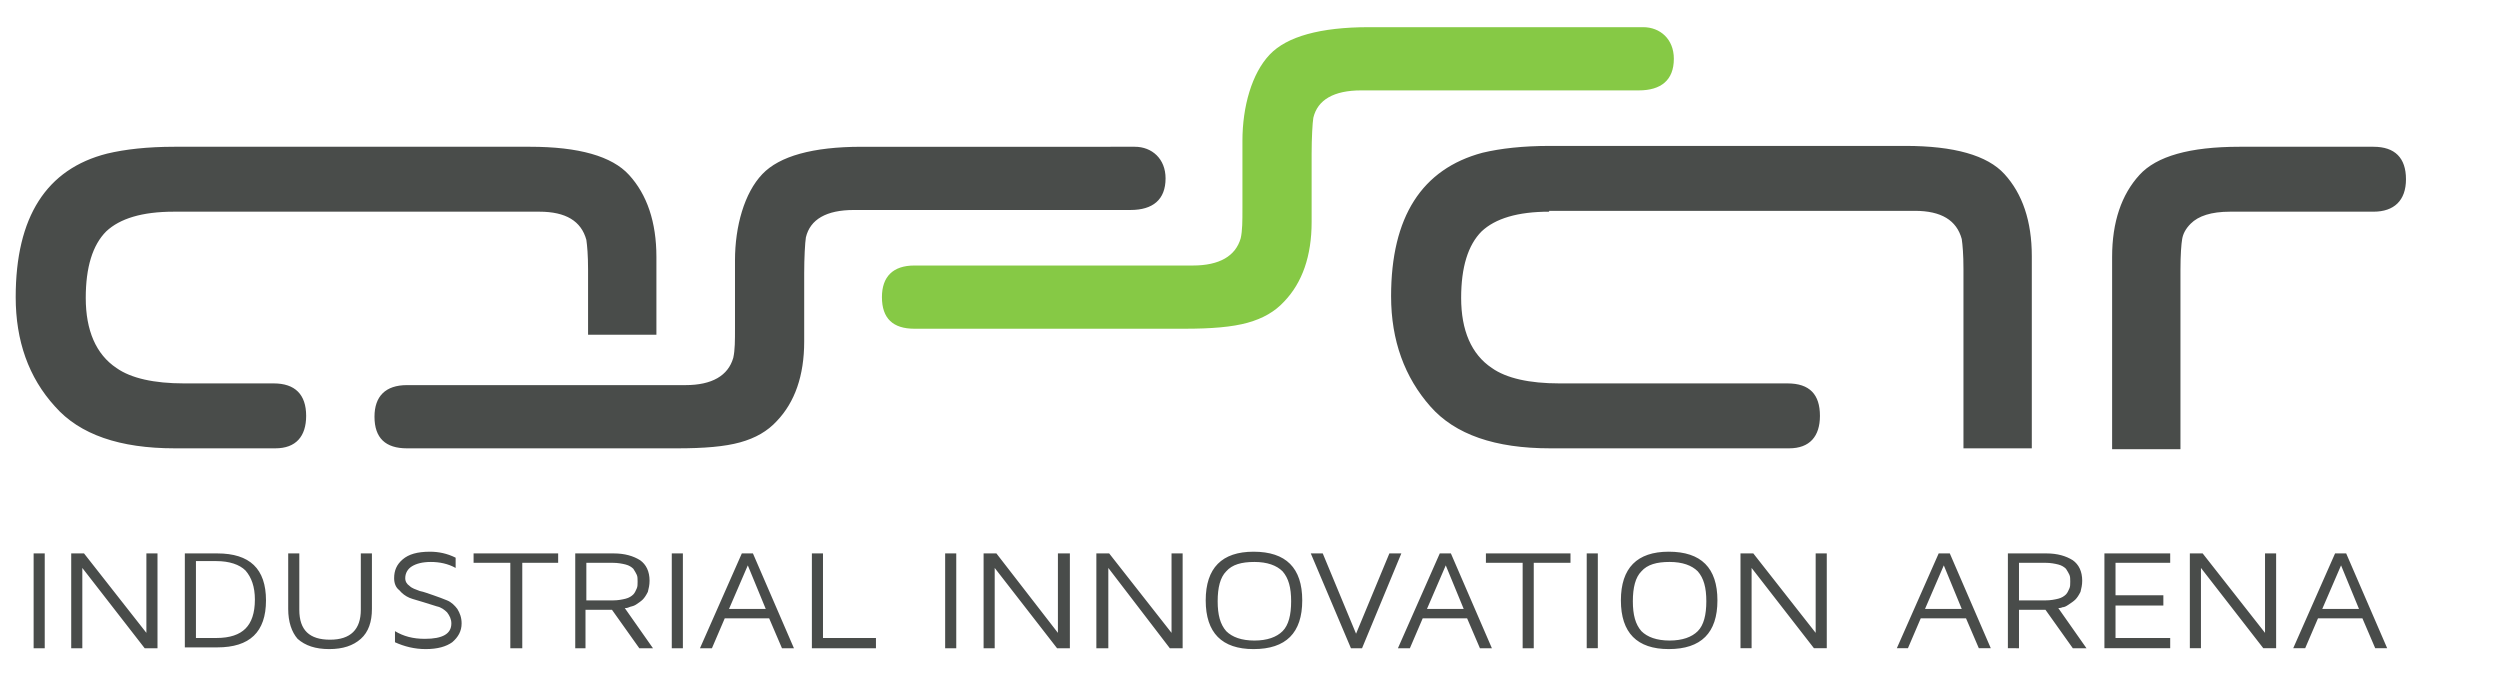 <?xml version="1.0" encoding="UTF-8" standalone="no"?>
<svg
   version="1.2"
   viewBox="0 0 292.643 79.446"
   id="svg2"
   sodipodi:docname="assar_logo_svg-rosa-länkad.svg"
   width="292.643"
   height="79.446"
   inkscape:version="1.3.2 (091e20e, 2023-11-25, custom)"
   xmlns:inkscape="http://www.inkscape.org/namespaces/inkscape"
   xmlns:sodipodi="http://sodipodi.sourceforge.net/DTD/sodipodi-0.dtd"
   xmlns:xlink="http://www.w3.org/1999/xlink"
   xmlns="http://www.w3.org/2000/svg"
   xmlns:svg="http://www.w3.org/2000/svg">
  <defs
     id="defs2" />
  <sodipodi:namedview
     id="namedview2"
     pagecolor="#ffffff"
     bordercolor="#000000"
     borderopacity="0.25"
     inkscape:showpageshadow="2"
     inkscape:pageopacity="0.0"
     inkscape:pagecheckerboard="0"
     inkscape:deskcolor="#d1d1d1"
     inkscape:zoom="5.2392857"
     inkscape:cx="141.90866"
     inkscape:cy="39.986367"
     inkscape:window-width="2256"
     inkscape:window-height="1398"
     inkscape:window-x="-11"
     inkscape:window-y="-11"
     inkscape:window-maximized="1"
     inkscape:current-layer="svg2" />
  <title
     id="title1">assar_logo_svg-svg</title>
  <style
     id="style1">.s0 { fill: #494c4a } 
		.s1 { fill: #d40073 }</style>
  <path
     class="s0"
     d="m 3.936,64.781 h 1.3 v 11.1 h -1.3 z m 4.4,11.1 v -11.1 h 1.5 l 7.3,9.3 v -9.3 h 1.3 v 11.1 h -1.5 l -7.3,-9.4 v 9.4 z m 13.3,-11.1 h 3.8 c 3.8,0 5.7,1.8 5.7,5.5 0,3.7 -1.9,5.5 -5.7,5.5 h -3.8 z m 1.3,9.9 h 2.4 c 1.6,0 2.7,-0.4 3.4,-1.1 0.7,-0.7 1.1,-1.8 1.1,-3.4 0,-1.5 -0.4,-2.6 -1.1,-3.4 -0.7,-0.7 -1.9,-1.1 -3.4,-1.1 h -2.4 z m 10.8,-3.4 v -6.5 h 1.3 v 6.6 c 0,2.4 1.2,3.5 3.6,3.5 2.4,0 3.6,-1.2 3.6,-3.5 v -6.6 h 1.3 v 6.5 c 0,1.5 -0.4,2.7 -1.3,3.5 -0.9,0.8 -2.1,1.2 -3.7,1.2 -1.6,0 -2.8,-0.4 -3.7,-1.2 -0.7,-0.8 -1.1,-2 -1.1,-3.5 z m 12.4,-3.6 c 0,-0.9 0.3,-1.6 1,-2.2 0.7,-0.6 1.7,-0.9 3.2,-0.9 1,0 2,0.2 3,0.7 v 1.2 c -0.9,-0.5 -1.9,-0.7 -2.9,-0.7 -1,0 -1.7,0.2 -2.2,0.5 -0.5,0.3 -0.8,0.8 -0.8,1.4 0,0.4 0.2,0.7 0.5,0.9 0.3,0.3 0.7,0.4 1.2,0.6 0.5,0.1 1,0.3 1.6,0.5 0.6,0.2 1.1,0.4 1.6,0.6 0.5,0.2 0.9,0.6 1.2,1 0.3,0.5 0.5,1 0.5,1.7 0,0.9 -0.4,1.6 -1.1,2.2 -0.7,0.5 -1.7,0.8 -3.1,0.8 -1.3,0 -2.5,-0.3 -3.6,-0.8 v -1.3 c 1,0.6 2.1,0.9 3.5,0.9 2.1,0 3.1,-0.6 3.1,-1.8 0,-0.5 -0.2,-0.9 -0.5,-1.3 -0.3,-0.3 -0.7,-0.6 -1.2,-0.7 l -1.6,-0.5 c -0.6,-0.2 -1.1,-0.3 -1.6,-0.5 q -0.7,-0.3 -1.2,-0.9 c -0.4,-0.3 -0.6,-0.8 -0.6,-1.4 z m 9.3,-1.8 v -1.1 h 9.9 v 1.1 h -4.2 v 10 h -1.4 v -10 z m 11.9,10 v -11.1 h 4.5 c 1.3,0 2.3,0.3 3.1,0.8 0.7,0.5 1.1,1.3 1.1,2.4 0,0.5 -0.1,0.9 -0.2,1.3 q -0.3,0.6 -0.6,0.9 c -0.2,0.2 -0.5,0.4 -0.8,0.6 -0.3,0.2 -0.6,0.2 -0.8,0.3 -0.2,0.1 -0.4,0.1 -0.5,0.1 l 3.3,4.7 h -1.6 l -3.2,-4.5 h -3.1 v 4.5 z m 1.3,-5.6 h 3.1 c 0.6,0 1.1,-0.1 1.5,-0.2 0.4,-0.1 0.7,-0.3 0.9,-0.5 0.2,-0.2 0.3,-0.5 0.4,-0.7 0.1,-0.2 0.1,-0.5 0.1,-0.8 0,-0.3 0,-0.6 -0.1,-0.8 -0.1,-0.2 -0.2,-0.4 -0.4,-0.7 -0.2,-0.2 -0.5,-0.4 -0.9,-0.5 -0.4,-0.1 -0.9,-0.2 -1.5,-0.2 h -3.1 z m 10,-5.5 h 1.3 v 11.1 h -1.3 z m 3.3,11.1 4.9,-11.1 h 1.3 l 4.8,11.1 h -1.4 l -1.5,-3.5 h -5.2 l -1.5,3.5 z m 3.4,-4.6 h 4.3 l -2.1,-5.1 z m 9.7,4.6 v -11.1 h 1.3 v 9.9 h 6.2 v 1.2 z m 15.6,-11.1 h 1.3 v 11.1 h -1.3 z m 4.5,11.1 v -11.1 h 1.5 l 7.2,9.3 v -9.3 h 1.4 v 11.1 h -1.5 l -7.3,-9.4 v 9.4 z m 13.2,0 v -11.1 h 1.5 l 7.3,9.3 v -9.3 h 1.3 v 11.1 h -1.5 l -7.2,-9.4 v 9.4 z m 12.8,-5.6 c 0,-3.8 1.9,-5.7 5.6,-5.7 q 5.7,0 5.7,5.7 0,5.7 -5.7,5.7 c -3.7,0 -5.6,-1.9 -5.6,-5.7 z m 2.4,-3.4 c -0.7,0.7 -1,1.9 -1,3.5 0,1.6 0.3,2.7 1,3.5 0.7,0.7 1.8,1.1 3.3,1.1 1.5,0 2.6,-0.4 3.3,-1.1 0.7,-0.7 1,-1.9 1,-3.5 0,-1.6 -0.3,-2.7 -1,-3.5 -0.7,-0.7 -1.8,-1.1 -3.3,-1.1 -1.5,0 -2.6,0.3 -3.3,1.1 z m 9.9,-2.1 h 1.4 l 3.9,9.4 3.9,-9.4 h 1.4 l -4.6,11.1 h -1.3 z m 10.2,11.1 4.9,-11.1 h 1.3 l 4.8,11.1 h -1.4 l -1.5,-3.5 h -5.2 l -1.5,3.5 z m 3.4,-4.6 h 4.3 l -2.1,-5.1 z m 6.9,-5.4 v -1.1 h 9.9 v 1.1 h -4.3 v 10 h -1.3 v -10 z m 11.8,-1.1 h 1.3 v 11.1 h -1.3 z m 4,5.5 c 0,-3.8 1.9,-5.7 5.6,-5.7 q 5.7,0 5.7,5.7 0,5.7 -5.7,5.7 c -3.7,0 -5.6,-1.9 -5.6,-5.7 z m 2.4,-3.4 c -0.7,0.7 -1,1.9 -1,3.5 0,1.6 0.3,2.7 1,3.5 0.7,0.7 1.8,1.1 3.3,1.1 1.5,0 2.6,-0.4 3.3,-1.1 0.7,-0.7 1,-1.9 1,-3.5 0,-1.6 -0.3,-2.7 -1,-3.5 -0.7,-0.7 -1.8,-1.1 -3.3,-1.1 -1.5,0 -2.6,0.3 -3.3,1.1 z m 11.6,9 v -11.1 h 1.5 l 7.3,9.3 v -9.3 h 1.3 v 11.1 h -1.5 l -7.3,-9.4 v 9.4 z m 18.3,0 4.9,-11.1 h 1.3 l 4.8,11.1 h -1.4 l -1.5,-3.5 h -5.3 l -1.5,3.5 z m 3.3,-4.6 h 4.3 l -2.1,-5.1 z m 9.7,4.6 v -11.1 h 4.5 c 1.3,0 2.3,0.3 3.1,0.8 0.7,0.5 1.1,1.3 1.1,2.4 0,0.5 -0.1,0.9 -0.2,1.3 q -0.3,0.6 -0.6,0.9 c -0.2,0.2 -0.5,0.4 -0.8,0.6 -0.3,0.2 -0.5,0.3 -0.7,0.3 -0.2,0.1 -0.4,0.1 -0.5,0.1 l 3.3,4.7 h -1.6 l -3.2,-4.5 h -3.1 v 4.5 z m 1.3,-5.6 h 3.1 c 0.6,0 1.1,-0.1 1.5,-0.2 0.4,-0.1 0.7,-0.3 0.9,-0.5 0.2,-0.2 0.3,-0.5 0.4,-0.7 0.1,-0.2 0.1,-0.5 0.1,-0.8 0,-0.3 0,-0.6 -0.1,-0.8 -0.1,-0.2 -0.2,-0.4 -0.4,-0.7 -0.2,-0.2 -0.5,-0.4 -0.9,-0.5 -0.4,-0.1 -0.9,-0.2 -1.5,-0.2 h -3.1 z m 10,5.6 v -11.1 h 7.7 v 1.1 h -6.4 v 3.8 h 5.6 v 1.2 h -5.6 v 3.8 h 6.4 v 1.2 z m 10,0 v -11.1 h 1.5 l 7.3,9.3 v -9.3 h 1.3 v 11.1 h -1.5 l -7.3,-9.4 v 9.4 z m 12.1,0 4.9,-11.1 h 1.3 l 4.8,11.1 h -1.4 l -1.5,-3.5 h -5.2 l -1.5,3.5 z m 3.4,-4.6 h 4.3 l -2.1,-5.1 z m -90.5,-46.5 c -3.7,0 -6.3,0.8 -7.9,2.3 q -2.4,2.4 -2.4,7.8 c 0,3.8 1.2,6.6 3.6,8.2 1.7,1.2 4.4,1.8 7.9,1.8 h 26.7 c 2.6,0 3.8,1.3 3.8,3.8 0,2.4 -1.2,3.8 -3.6,3.8 h -28 c -6.4,0 -11.1,-1.6 -14,-4.9 -3,-3.4 -4.6,-7.7 -4.6,-12.9 0,-9.3 3.6,-14.9 10.7,-16.8 2.1,-0.5 4.7,-0.8 7.9,-0.8 h 41.6 c 5.7,0 9.6,1.1 11.6,3.3 2.1,2.3 3.2,5.5 3.2,9.6 v 22.5 h -8 v -21 c 0,-1.7 -0.1,-2.8 -0.2,-3.5 -0.6,-2.2 -2.4,-3.3 -5.5,-3.3 h -42.8 z m -161,0 c -3.7,0 -6.3,0.8 -7.9,2.3 q -2.4,2.4 -2.4,7.8 c 0,3.8 1.2,6.6 3.6,8.2 1.7,1.2 4.4,1.8 7.9,1.8 h 10.5 c 2.5,0 3.8,1.3 3.8,3.8 0,2.4 -1.2,3.8 -3.6,3.8 h -11.8 c -6.4,0 -11.1,-1.6 -14,-4.9 -3.1,-3.4 -4.6,-7.7 -4.6,-12.8 0,-9.4 3.6,-15 10.7,-16.8 2.1,-0.5 4.7,-0.8 7.9,-0.8 h 41.6 c 5.7,0 9.6,1.1 11.6,3.3 2.1,2.3 3.2,5.5 3.2,9.6 v 9.1 h -8 v -7.6 c 0,-1.7 -0.1,-2.8 -0.2,-3.5 -0.6,-2.2 -2.4,-3.3 -5.5,-3.3 z m 112.5,-7.6 c 2,0 3.6,1.4 3.6,3.7 0,2.5 -1.5,3.7 -4.1,3.7 H 99.936 c -3.2,0 -5.1,1.1 -5.6,3.2 -0.1,0.6 -0.2,2.4 -0.2,4.2 v 8 c 0,4 -1.1,7.1 -3.2,9.3 -1.1,1.2 -2.5,2 -4.3,2.5 -1.8,0.5 -4.2,0.7 -7.4,0.7 h -31.6 c -2.5,0 -3.8,-1.2 -3.8,-3.7 0,-2.4 1.3,-3.7 3.8,-3.7 h 32.6 c 3.1,0 5,-1.1 5.6,-3.2 0.2,-0.9 0.2,-2 0.2,-3.5 v -7.9 c 0,-4 1.1,-7.9 3.2,-10.1 2,-2.1 5.9,-3.2 11.6,-3.2 z m 145,7.6 h -16.8 c -2.2,0 -3.7,0.5 -4.6,1.4 -0.6,0.6 -0.9,1.2 -1,1.8 -0.1,0.6 -0.2,1.8 -0.2,3.6 v 21 h -8 v -22.5 c 0,-4.1 1.1,-7.3 3.2,-9.6 q 3,-3.3 11.7,-3.3 h 15.7 c 2.5,0 3.8,1.3 3.8,3.8 0,2.5 -1.4,3.8 -3.8,3.8 z"
     fill-rule="evenodd"
     id="path1" />
  <a
     xlink:href="https://assarinnovation.se"
     id="a2"
     style="fill:#86c945;fill-opacity:1"
     transform="translate(1.836,2.981)">
    <path
       class="s1"
       d="m 190.5,0.2 c 2,0 3.6,1.4 3.6,3.7 0,2.5 -1.5,3.7 -4.1,3.7 h -32.5 c -3.2,0 -5.1,1.1 -5.6,3.2 -0.1,0.6 -0.2,2.4 -0.2,4.2 v 8 c 0,4 -1.1,7.1 -3.2,9.3 -1.1,1.2 -2.5,2 -4.3,2.5 -1.8,0.5 -4.2,0.7 -7.4,0.7 h -31.6 c -2.5,0 -3.8,-1.2 -3.8,-3.7 0,-2.4 1.3,-3.7 3.8,-3.7 h 32.6 c 3.1,0 5,-1.1 5.6,-3.2 0.2,-0.9 0.2,-2 0.2,-3.5 v -7.9 c 0,-4 1.1,-7.9 3.2,-10.1 2,-2.1 5.9,-3.2 11.6,-3.2 z"
       image-rendering="auto"
       id="path2"
       style="fill:#86c945;fill-opacity:1">
      <title
         id="title2">S</title>
    </path>
  </a>
</svg>
